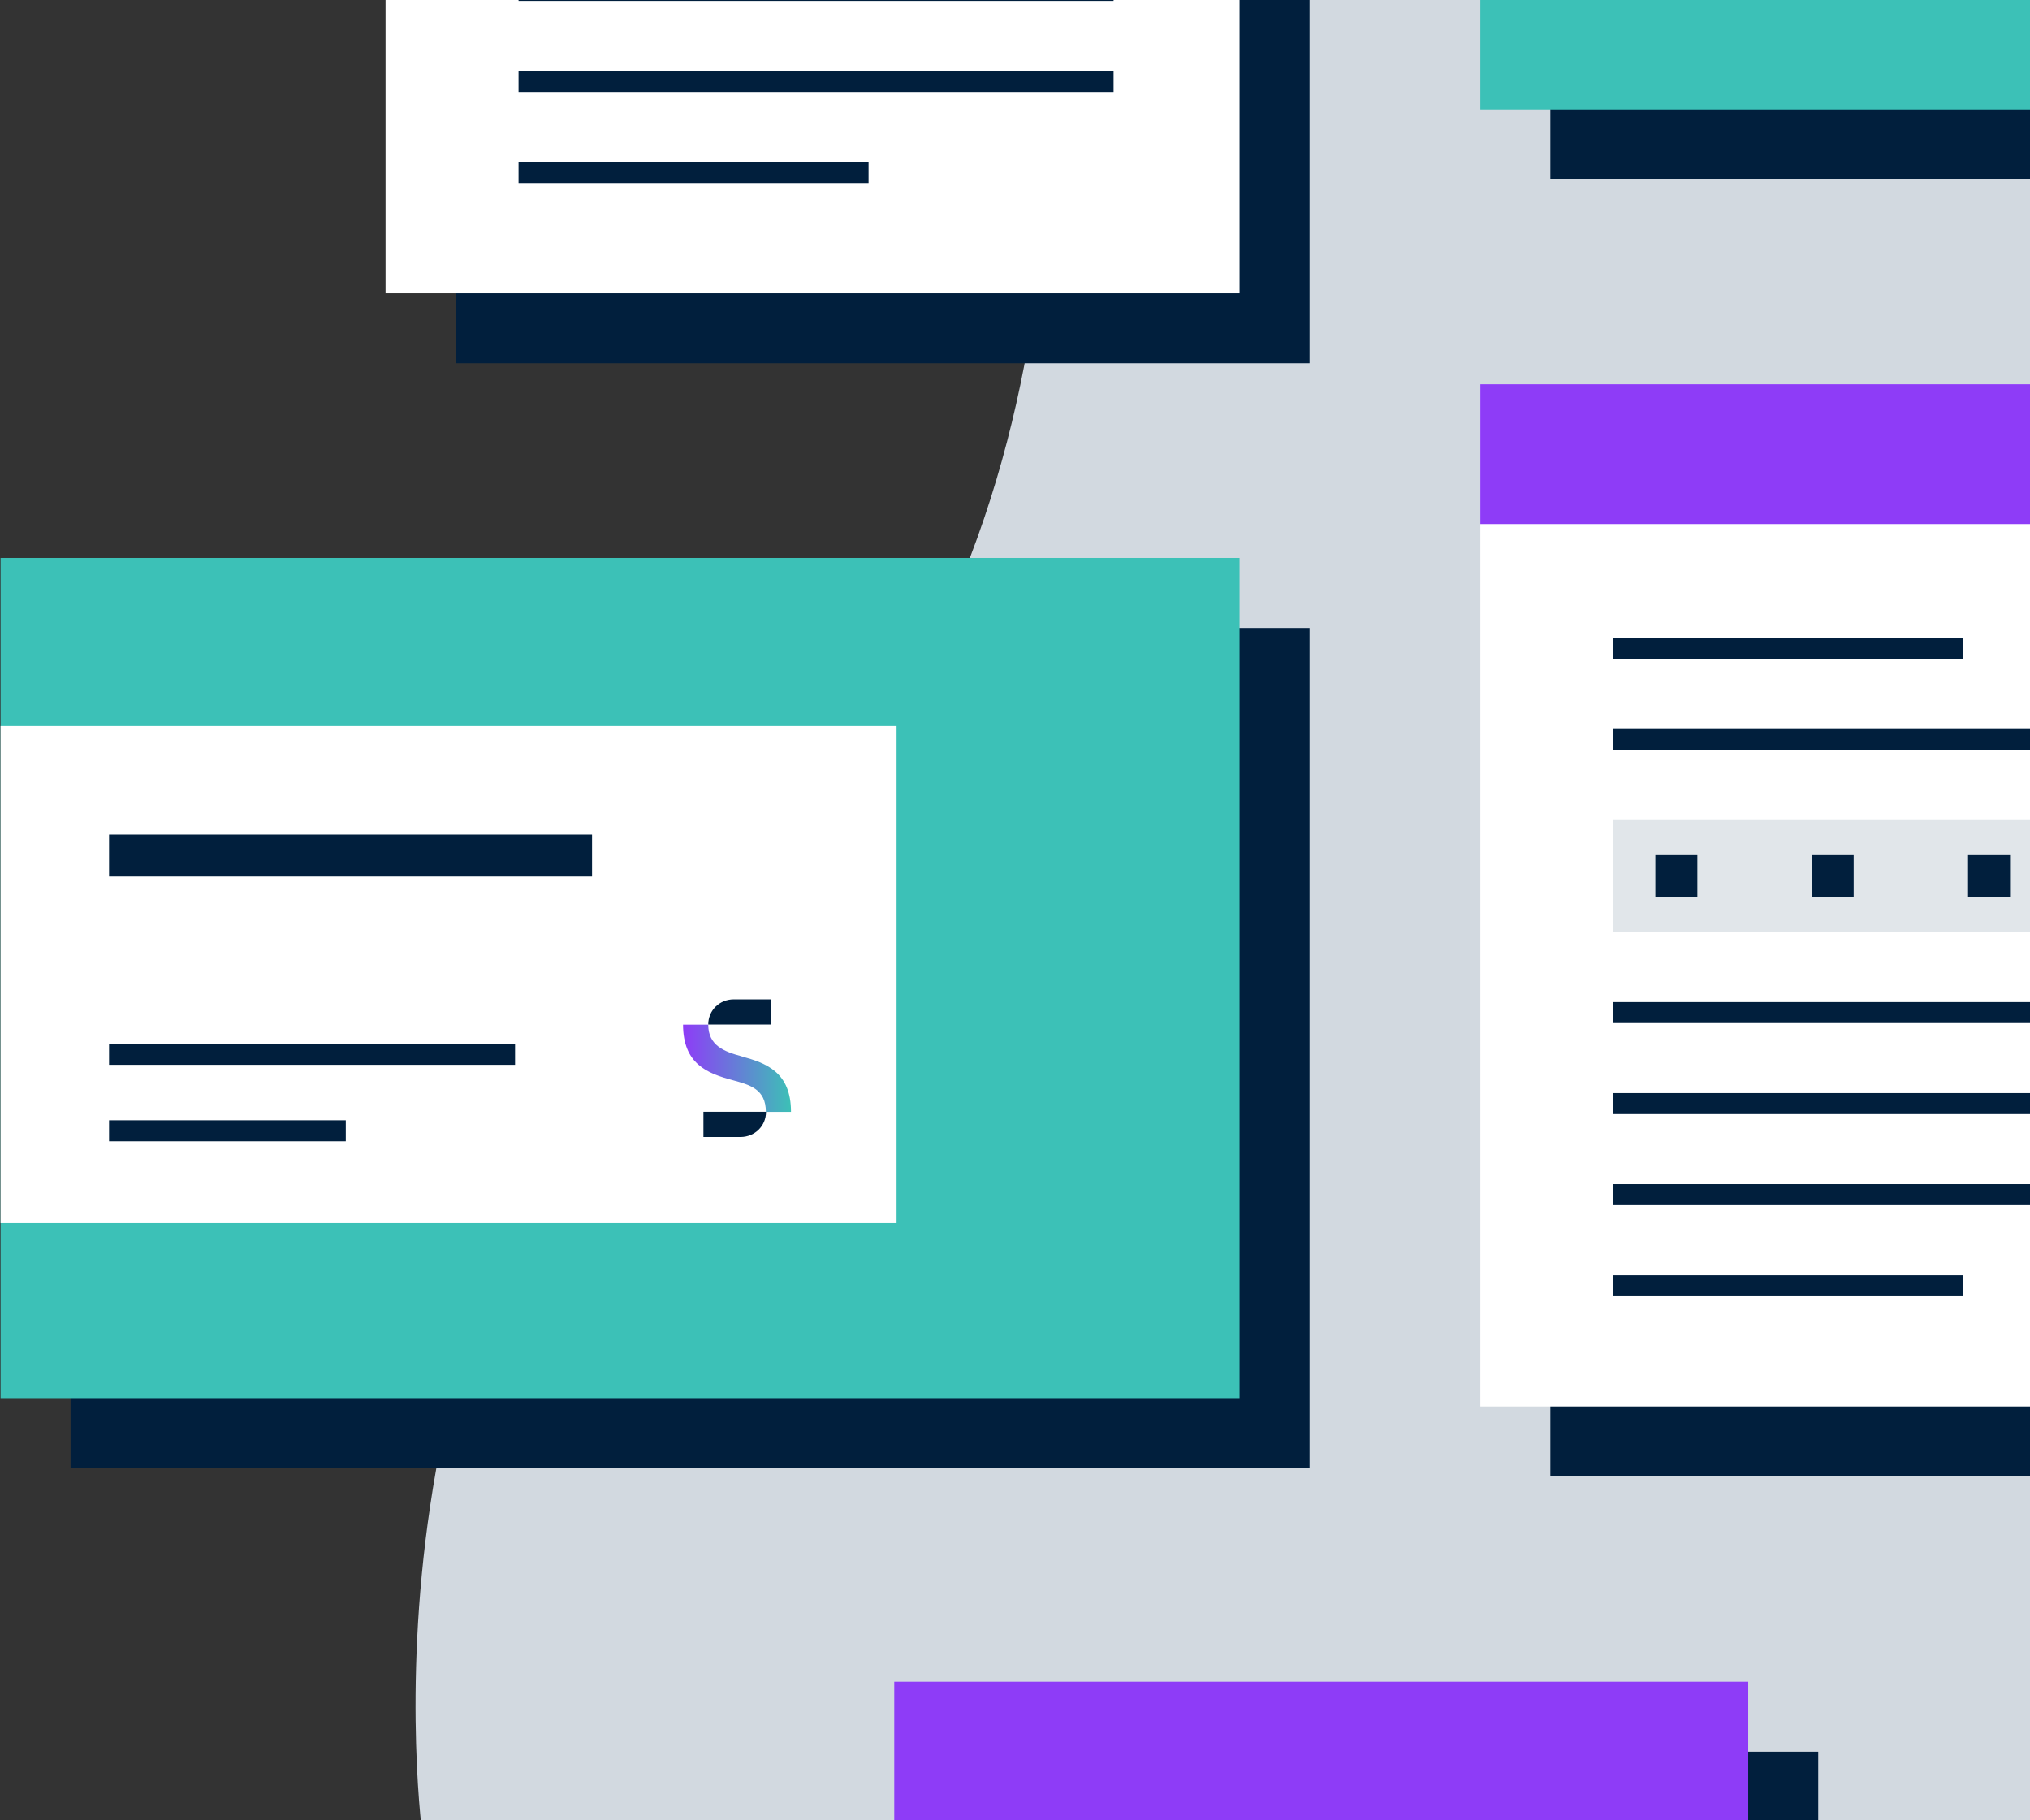 <?xml version="1.0" encoding="UTF-8"?><svg id="a" xmlns="http://www.w3.org/2000/svg" xmlns:xlink="http://www.w3.org/1999/xlink" viewBox="0 0 290 260"><rect x="0" y="0" width="290" height="260" fill="#333333" stroke="none"/><defs><style>.c{fill:#fff;}.d{fill:#8e3cf7;}.e{fill:#d2d9e0;}.f{fill:#011f3d;}.g{fill:url(#b);}.h{fill:#3cc1b7;}.i{fill:none;}.j{fill:#e1e6ea;}</style><linearGradient id="b" x1="-466.42" y1="803.43" x2="-451" y2="803.43" gradientTransform="translate(564 956) scale(1 -1)" gradientUnits="userSpaceOnUse"><stop offset="0" stop-color="#8e3cf7"/><stop offset="1" stop-color="#3cc1b6"/></linearGradient></defs><path class="e" d="M60.44,262.84h233.92V-3.16H148.63s11.99,83-44.1,133c-56.08,50-44.09,133-44.09,133Z"/><g><rect class="f" x="221.48" y="-120.37" width="122" height="146"/><rect class="h" x="211.48" y="-130.37" width="122" height="146"/></g><g><rect class="f" x="137.75" y="250.2" width="122" height="146"/><rect class="d" x="127.75" y="240.2" width="122" height="146"/></g><g><rect class="f" x="10.08" y="89.69" width="177" height="120"/><rect class="h" x=".08" y="79.69" width="177" height="120"/><rect class="c" x=".08" y="103.69" width="128" height="71"/><rect class="f" x="15.58" y="119.19" width="69" height="6"/><rect class="f" x="15.58" y="149.09" width="58" height="3"/><rect class="f" x="15.58" y="160.01" width="33.82" height="3"/><path class="g" d="M105.96,150.88c-2.49-.67-4.78-1.53-4.78-4.53h-3.6c0,5.64,3.51,6.97,7.04,7.92,2.5,.68,4.79,1.28,4.79,4.54h3.59c0-5.69-3.56-6.97-7.04-7.92Z"/><path class="f" d="M100.49,162.4h5.3c1.99,0,3.64-1.53,3.64-3.6h-8.94v3.6Z"/><path class="f" d="M110.11,142.74h-5.29c-1.99,0-3.64,1.53-3.64,3.6h8.93v-3.6Z"/></g><g><rect class="f" x="65.08" y="-94.12" width="122" height="146"/><rect class="c" x="55.08" y="-104.12" width="122" height="146"/><rect class="f" x="74.08" y="10.13" width="85" height="3"/><rect class="f" x="74.08" y="23.13" width="50" height="3"/><rect class="f" x="74.08" y="-2.87" width="85" height="3"/></g><g><rect class="f" x="221.48" y="64.88" width="122" height="146"/><rect class="c" x="211.48" y="54.88" width="122" height="146"/><rect class="d" x="211.48" y="54.88" width="122" height="19.97"/><rect class="f" x="230.48" y="104.13" width="85" height="3"/><rect class="f" x="230.48" y="143.13" width="85" height="3"/><rect class="f" x="230.48" y="169.13" width="85" height="3"/><rect class="f" x="230.48" y="182.13" width="50" height="3"/><rect class="f" x="230.48" y="156.13" width="85" height="3"/><rect class="f" x="230.48" y="91.13" width="50" height="3"/><g><rect class="j" x="230.48" y="117.13" width="85" height="16"/><rect class="f" x="236.48" y="122.13" width="6" height="6"/><rect class="f" x="281.15" y="122.13" width="6" height="6"/><rect class="f" x="258.81" y="122.13" width="6" height="6"/></g></g><rect class="i" y=".13" width="290" height="259.87"/></svg>